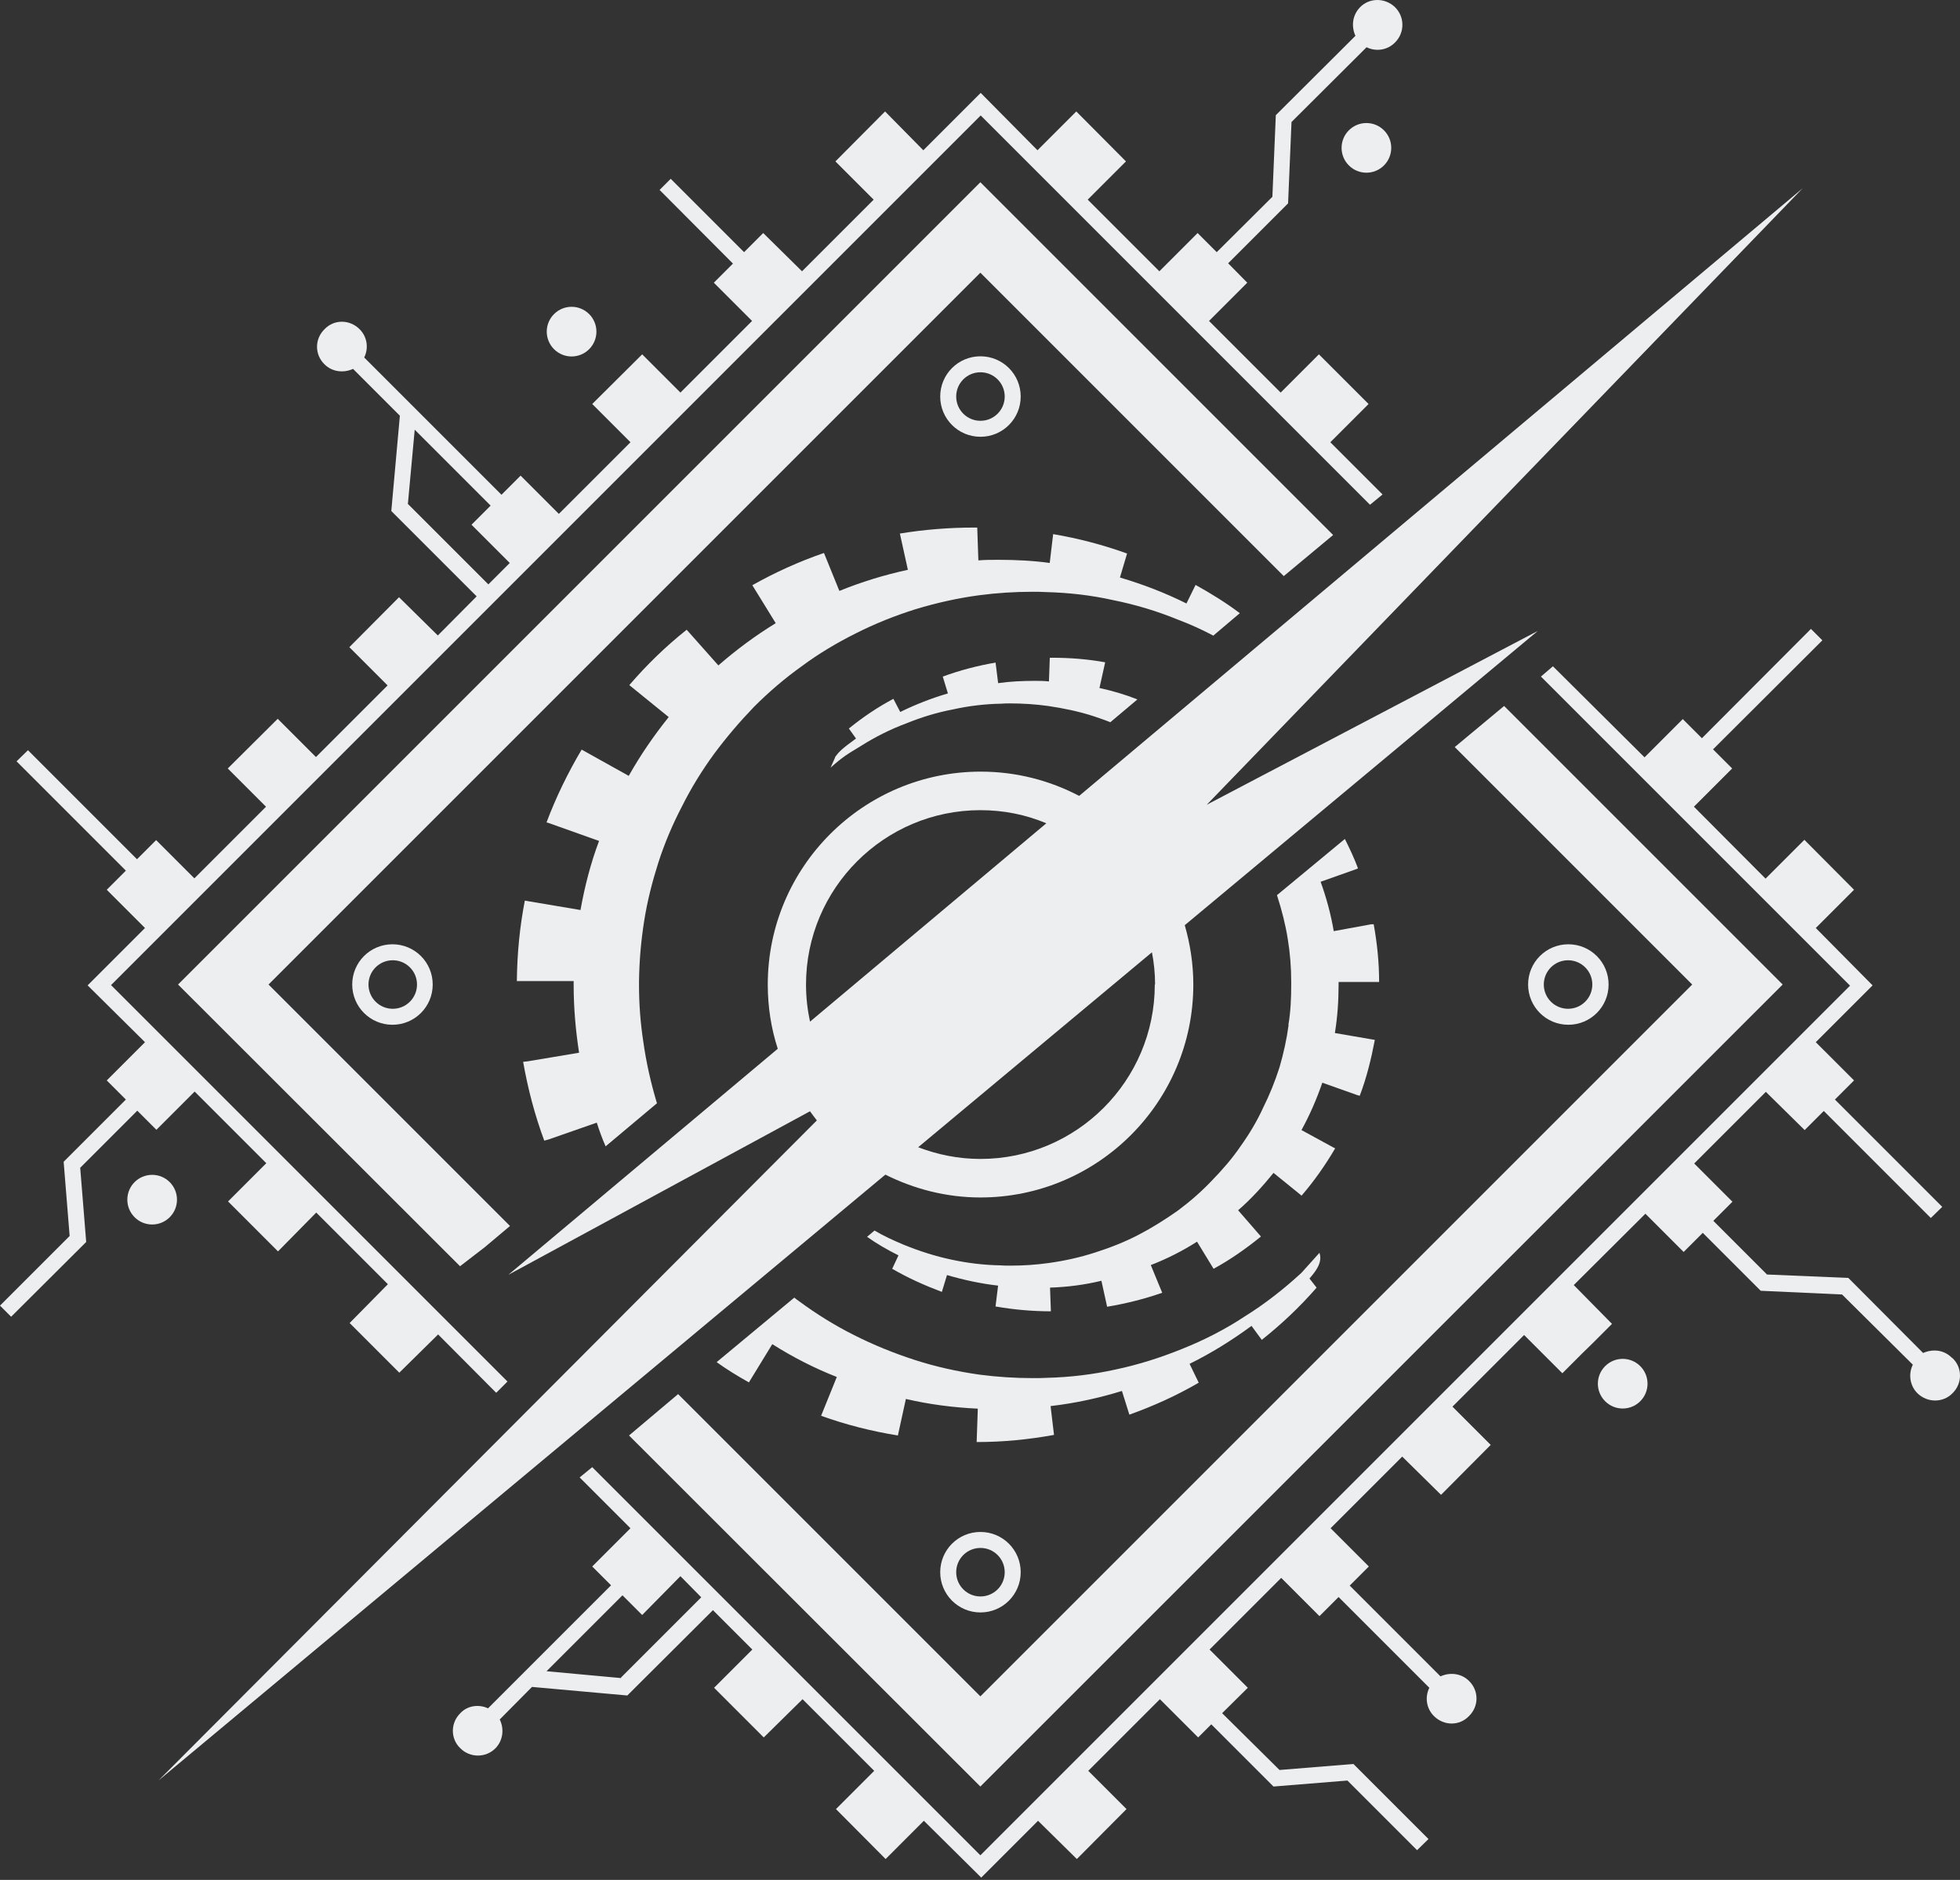 <svg width="661" height="634" viewBox="0 0 661 634" fill="none" xmlns="http://www.w3.org/2000/svg">
    <rect x="0" y="0" width="661" height="634" fill="#333333" stroke="none"/>
    <path d="M330.636 403.847C370.197 403.847 402.442 371.698 402.442 332.04C402.442 325.11 401.384 318.372 399.555 312.019L518.622 212.78L406.966 271.4L607.947 63.488L363.94 268.416C354.026 263.218 342.764 260.234 330.732 260.234C291.171 260.234 258.926 292.383 258.926 332.04C258.926 339.645 260.081 346.864 262.295 353.698L171.43 429.932L273.172 374.778C273.942 375.836 274.712 376.895 275.482 377.858L53.421 600.496L298.583 396.146C308.208 400.959 319.085 403.847 330.636 403.847ZM389.448 332.04C389.448 364.478 363.074 390.852 330.636 390.852C323.224 390.852 316.198 389.409 309.652 386.906L388.485 321.164C389.159 324.629 389.544 328.286 389.544 331.944L389.448 332.04ZM271.824 332.04C271.824 299.602 298.198 273.229 330.636 273.229C338.529 273.229 346.037 274.769 352.871 277.656L273.172 344.554C272.305 340.511 271.824 336.372 271.824 332.04Z" fill="#EDEEEF"/>
    <path d="M344.226 133.732C344.226 126.224 338.162 120.16 330.654 120.16C323.146 120.16 317.082 126.224 317.082 133.732C317.082 141.24 323.146 147.304 330.654 147.304C338.162 147.304 344.226 141.24 344.226 133.732ZM322.472 133.732C322.472 129.208 326.13 125.55 330.654 125.55C335.178 125.55 338.836 129.208 338.836 133.732C338.836 138.256 335.178 141.914 330.654 141.914C326.13 141.914 322.472 138.256 322.472 133.732Z" fill="#EDEEEF"/>
    <path d="M317.082 530.224C317.082 537.732 323.146 543.796 330.654 543.796C338.162 543.796 344.226 537.732 344.226 530.224C344.226 522.716 338.162 516.652 330.654 516.652C323.146 516.652 317.082 522.716 317.082 530.224ZM338.836 530.224C338.836 534.748 335.178 538.406 330.654 538.406C326.13 538.406 322.472 534.748 322.472 530.224C322.472 525.7 326.13 522.043 330.654 522.043C335.178 522.043 338.836 525.7 338.836 530.224Z" fill="#EDEEEF"/>
    <path d="M542.489 332.031C542.489 324.523 536.425 318.459 528.917 318.459C521.409 318.459 515.345 324.523 515.345 332.031C515.345 339.539 521.409 345.603 528.917 345.603C536.425 345.603 542.489 339.539 542.489 332.031ZM520.639 332.031C520.639 327.507 524.296 323.849 528.82 323.849C533.344 323.849 537.002 327.507 537.002 332.031C537.002 336.555 533.344 340.213 528.82 340.213C524.296 340.213 520.639 336.555 520.639 332.031Z" fill="#EDEEEF"/>
    <path d="M118.785 332.031C118.785 339.539 124.849 345.603 132.357 345.603C139.865 345.603 145.929 339.539 145.929 332.031C145.929 324.523 139.865 318.459 132.357 318.459C124.849 318.459 118.785 324.523 118.785 332.031ZM140.635 332.031C140.635 336.555 136.977 340.213 132.453 340.213C127.929 340.213 124.272 336.555 124.272 332.031C124.272 327.507 127.929 323.849 132.453 323.849C136.977 323.849 140.635 327.507 140.635 332.031Z" fill="#EDEEEF"/>
    <path d="M454.896 43.949C451.623 47.221 451.623 52.515 454.896 55.788C458.169 59.061 463.463 59.061 466.735 55.788C470.008 52.515 470.008 47.221 466.735 43.949C463.463 40.676 458.169 40.676 454.896 43.949Z" fill="#EDEEEF"/>
    <path d="M198.685 117.763C201.958 114.49 201.958 109.196 198.685 105.923C195.413 102.651 190.119 102.651 186.846 105.923C183.573 109.196 183.573 114.49 186.846 117.763C190.119 121.035 195.413 121.035 198.685 117.763Z" fill="#EDEEEF"/>
    <path d="M541.327 460.73C538.054 464.003 538.054 469.297 541.327 472.569C544.599 475.842 549.893 475.842 553.166 472.569C556.439 469.297 556.439 464.003 553.166 460.73C549.893 457.457 544.599 457.457 541.327 460.73Z" fill="#EDEEEF"/>
    <path d="M658.185 457.837C655.586 455.238 651.832 454.853 648.559 456.297L623.341 430.982L595.908 429.827L577.812 411.731L584.261 405.282L571.363 392.384L595.523 368.224L608.613 381.122L615.063 374.673L651.158 410.768L655.009 407.015L618.817 370.823L625.266 364.373L612.367 351.475L631.522 332.32L612.367 312.973L625.266 300.075L608.517 283.23L595.427 296.321L571.266 272.065L584.165 259.166L577.716 252.717L614.581 215.948L610.731 212.098L573.962 248.963L567.512 242.514L554.614 255.413L523.716 224.707L519.674 228.172L623.918 332.417L330.628 625.706L199.721 494.799L195.486 498.264L212.619 515.398L199.721 528.296L206.074 534.649L164.588 576.135C161.508 574.691 157.658 575.172 155.251 577.771C151.882 581.044 151.882 586.434 155.251 589.611C158.524 592.883 163.818 592.883 167.091 589.611C169.69 586.916 170.075 583.065 168.535 579.889L179.411 568.916L211.561 571.803L240.437 543.023L253.72 556.306L240.822 569.205L257.571 585.953L270.661 573.055L294.821 597.215L281.923 610.113L298.672 626.958L311.57 614.059L330.917 633.214L350.072 614.059L363.163 626.958L379.911 610.113L367.013 597.215L391.173 573.055L404.071 585.953L408.499 581.525L429.482 602.509L454.413 600.488L477.899 623.974L481.749 620.22L456.434 594.905L431.504 596.926L412.157 577.771L420.82 569.205L407.921 556.306L432.081 532.146L444.98 545.044L451.429 538.595L482.038 569.205C480.498 572.285 480.979 576.135 483.578 578.734C486.947 582.103 492.241 582.103 495.417 578.734C498.786 575.461 498.786 570.167 495.417 566.894C492.818 564.296 488.968 563.911 485.792 565.354L455.183 534.745L461.632 528.296L448.734 515.398L472.894 491.238L485.984 504.136L502.733 487.291L489.835 474.393L513.995 450.233L526.893 463.131L533.342 456.682L537.192 452.928L543.641 446.479L530.743 433.388L554.903 409.325L567.801 422.223L574.25 415.774L593.79 435.314L621.223 436.565L645.094 460.244C643.554 463.324 644.035 467.27 646.634 469.869C650.003 473.142 655.297 473.142 658.474 469.869C661.843 466.596 661.843 461.206 658.474 458.03L658.185 457.837ZM209.443 565.932L184.32 563.622L209.924 538.018L216.566 544.66L229.464 531.569L236.491 538.692L209.443 565.739V565.932Z" fill="#EDEEEF"/>
    <path d="M46.299 374.577L52.748 381.026L65.646 368.128L89.806 392.288L76.908 405.186L93.753 422.031L106.651 408.94L130.811 433.1L117.913 446.191L134.661 462.94L147.752 450.041L167.292 469.677H167.388L171.142 465.923L37.443 332.225L330.733 38.935L462.025 170.227L466.26 166.762L448.646 149.148L461.544 136.249L444.795 119.501L431.897 132.399L407.737 108.239L420.635 95.341L414.186 88.796L434.4 68.582L435.555 41.149L460.87 15.93C463.95 17.47 467.897 16.989 470.496 14.294C473.768 11.021 473.768 5.727 470.496 2.455C467.127 -0.818 461.833 -0.818 458.656 2.455C456.057 5.15 455.672 8.904 457.116 12.08L430.261 38.839L429.106 66.368L410.336 85.041L403.887 78.592L390.989 91.491L366.829 67.331L379.727 54.432L362.978 37.588L349.888 50.678L330.733 31.331L311.386 50.678L298.487 37.588L281.739 54.432L294.637 67.331L270.477 91.491L257.387 78.592L250.937 85.041L226.2 60.304L222.446 64.058L247.183 88.892L240.734 95.341L253.633 108.239L229.472 132.399L216.574 119.501L199.73 136.249L212.628 149.148L188.468 173.308L175.57 160.409L169.12 166.858L122.822 120.56C124.362 117.479 123.88 113.629 121.282 111.03C117.913 107.661 112.619 107.661 109.442 111.03C106.073 114.303 106.073 119.597 109.442 122.87C112.041 125.469 115.891 125.854 119.068 124.41L134.854 140.196L131.966 172.345L160.746 201.125L147.656 214.312L134.565 201.414L117.816 218.259L130.715 231.157L106.555 255.317L93.656 242.419L76.812 259.167L89.71 272.065L65.55 296.226L52.652 283.327L46.203 289.776L9.433 253.007L5.583 256.761L42.449 293.627L35.999 300.076L48.898 312.974L29.55 332.321L48.898 351.476L35.999 364.374L42.449 370.823L21.465 391.807L23.486 416.833L0 440.32L3.754 444.074L29.069 418.855L27.048 393.828L46.203 374.673L46.299 374.577ZM137.549 170.035L139.859 144.912L165.463 170.516L159.014 176.965L171.912 189.863L164.693 197.083L137.645 170.035H137.549Z" fill="#EDEEEF"/>
    <path d="M51.315 412.965C55.94 412.965 59.689 409.216 59.689 404.591C59.689 399.966 55.94 396.217 51.315 396.217C46.69 396.217 42.94 399.966 42.94 404.591C42.94 409.216 46.69 412.965 51.315 412.965Z" fill="#EDEEEF"/>
    <path d="M212.134 484.116L330.624 602.51L601.197 332.033L507.252 238.088L490.6 251.949L570.685 332.033L330.624 572.094L228.69 470.159L212.134 484.116Z" fill="#EDEEEF"/>
    <path d="M449.592 180.431L330.62 61.459L60.047 332.033L155.147 427.036L163.521 420.587L171.992 413.464L90.56 332.033L330.62 91.972L432.94 194.291L449.592 180.431Z" fill="#EDEEEF"/>
    <path d="M409.362 214.208L418.121 206.796C413.405 203.235 408.399 200.155 403.202 197.267L400.121 203.524C392.999 199.962 385.491 197.075 377.694 194.765L380.1 186.679C372.111 183.792 363.737 181.578 355.17 180.134L354.015 189.856C348.432 189.086 342.561 188.797 336.786 188.797C334.475 188.797 332.261 188.797 329.951 188.989L329.566 177.92H328.604C320.037 177.92 311.663 178.594 303.481 179.941L306.176 192.166C298.187 193.898 290.39 196.305 283.075 199.289L277.877 186.487C269.503 189.374 261.418 193.032 253.717 197.364L261.61 210.165C254.68 214.401 248.231 219.213 242.263 224.411L231.578 212.379C224.552 217.962 218.103 224.219 212.231 231.053L225.514 241.833C220.509 248.09 215.985 254.635 212.039 261.662L196.157 252.806C191.536 260.603 187.494 268.881 184.317 277.352L184.991 277.544L202.028 283.608C199.237 291.02 197.215 298.817 195.772 306.902L178.061 303.918L177.002 303.726C175.269 312.581 174.403 321.629 174.307 330.869H193.461V332.121C193.461 339.918 194.135 347.522 195.29 355.03L178.061 357.917L176.424 358.11C178.061 367.35 180.371 376.109 183.547 384.676L184.991 384.291L201.258 378.612C202.124 381.307 203.087 384.002 204.242 386.601L221.568 372.067C221.568 372.067 221.472 371.778 221.375 371.489C219.45 364.944 217.91 358.206 216.948 351.276C215.985 345.019 215.504 338.666 215.504 332.217V330.966C215.6 324.035 216.178 317.298 217.236 310.656C218.295 303.822 220.028 297.18 222.049 290.827C224.167 284.282 226.862 277.929 230.038 271.865C233.119 265.705 236.68 259.929 240.819 254.25C244.958 248.668 249.482 243.373 254.295 238.368C259.3 233.363 264.69 228.743 270.369 224.7C276.048 220.465 282.209 216.807 288.562 213.631C295.011 210.358 301.749 207.663 308.775 205.449C315.802 203.331 323.021 201.695 330.336 200.732C336.208 199.962 342.176 199.577 348.24 199.577C349.684 199.577 351.128 199.577 352.571 199.674C360.368 199.866 367.972 200.732 375.288 202.369C382.988 203.909 390.303 206.123 397.33 209.01C401.469 210.55 405.415 212.379 409.266 214.401L409.362 214.208Z" fill="#EDEEEF"/>
    <path d="M269.406 438.781C268.829 438.396 268.347 438.011 267.866 437.626L241.685 459.379C245.15 461.882 248.807 464.096 252.561 466.213L260.454 453.315C267.288 457.647 274.604 461.401 282.208 464.385L276.914 477.475C285.192 480.459 293.855 482.673 302.807 484.117L305.502 471.796C313.298 473.625 321.48 474.684 329.758 475.069L329.373 486.331C338.325 486.331 346.988 485.465 355.458 483.925L354.303 474.203C362.581 473.24 370.57 471.508 378.367 469.101L380.87 477.09C388.955 474.203 396.848 470.641 404.26 466.31L401.18 459.957C408.591 456.299 415.522 451.968 422.067 447.155L425.532 451.872C432.174 446.578 438.334 440.802 444.013 434.257L441.607 431.177C443.628 428.866 446.131 425.786 444.976 422.514C438.334 429.925 438.815 429.348 438.815 429.348C432.944 434.738 426.591 439.743 419.757 443.979C413.211 448.31 406.089 451.968 398.581 454.952C391.458 457.839 383.95 460.246 376.153 461.882C368.742 463.518 360.945 464.481 353.052 464.674C351.512 464.77 350.068 464.77 348.432 464.77C342.271 464.77 336.4 464.385 330.432 463.615C322.924 462.556 315.512 460.92 308.389 458.609C301.267 456.299 294.432 453.508 287.983 450.235C281.438 446.963 275.278 443.112 269.406 438.781Z" fill="#EDEEEF"/>
    <path d="M281.655 255.417L280.115 258.883C284.35 255.129 285.602 254.455 290.511 251.471C295.227 248.487 300.233 245.984 305.623 243.963C310.628 241.942 315.826 240.305 321.409 239.246C326.607 238.091 332.093 237.418 337.58 237.321C338.638 237.225 339.697 237.225 340.66 237.225C344.991 237.225 349.323 237.514 353.462 238.091C358.66 238.861 363.857 239.92 368.863 241.557C370.788 242.23 372.617 242.808 374.445 243.578L383.59 235.878C379.451 234.241 375.215 232.99 370.788 232.027L372.713 223.364C366.937 222.306 360.873 221.824 354.809 221.824H354.039L353.75 229.813C352.114 229.621 350.478 229.621 348.938 229.621C344.799 229.621 340.66 229.813 336.617 230.391L335.751 223.461C329.59 224.519 323.719 226.059 317.944 228.177L319.676 233.856C314.093 235.492 308.703 237.61 303.602 240.113L301.291 235.685C295.997 238.476 290.896 241.942 286.276 245.696L288.682 249.064C283.965 252.53 283.099 253.3 281.559 255.417H281.655Z" fill="#EDEEEF"/>
    <path d="M434.589 345.6C433.915 350.605 432.856 355.321 431.509 359.942C429.969 364.754 428.14 369.278 425.926 373.706C423.905 378.134 421.306 382.465 418.418 386.508C415.53 390.743 412.258 394.497 408.696 398.155C405.231 401.813 401.381 405.182 397.242 408.262C393.007 411.246 388.579 414.037 383.959 416.443C379.338 418.85 374.429 420.775 369.328 422.411C364.226 424.048 359.125 425.203 353.542 425.973C349.307 426.55 345.168 426.839 340.74 426.839C339.585 426.839 338.43 426.839 337.371 426.743C331.788 426.647 326.302 425.973 320.911 424.818C315.425 423.663 310.035 421.93 304.837 419.812C301.372 418.369 298.003 416.829 294.923 415L292.42 417.117C295.789 419.524 299.35 421.545 303.008 423.374L300.89 427.898C306.184 430.978 311.767 433.481 317.639 435.695L319.371 430.015C324.954 431.652 330.73 432.903 336.601 433.577L335.735 440.604C341.799 441.662 348.055 442.24 354.408 442.24L354.12 434.251C360.087 434.058 365.863 433.288 371.445 431.941L373.371 440.7C379.723 439.641 385.884 438.101 391.948 435.983L388.098 426.646C393.584 424.529 398.878 421.834 403.691 418.754L409.274 427.898C414.953 424.818 420.247 421.064 425.252 417.021L417.552 408.166C421.883 404.412 425.83 400.08 429.487 395.556L438.632 402.968L438.92 403.257C443.252 398.251 447.006 392.861 450.279 387.278L449.508 386.893L438.92 381.118C441.712 376.016 444.022 370.722 445.947 365.139L457.594 369.278L458.556 369.567C460.867 363.503 462.407 357.246 463.658 350.701L462.503 350.509L450.182 348.391C451.049 343.097 451.434 337.61 451.434 332.124V331.161H465.102C465.102 324.616 464.428 318.071 463.273 311.718H462.407L449.797 314.028C448.835 308.349 447.295 302.67 445.37 297.376L457.594 293.044L457.979 292.852C456.728 289.483 455.188 286.21 453.551 282.938L430.642 301.9C430.642 301.9 430.739 302.189 430.835 302.477C432.279 307.001 433.53 311.814 434.3 316.723C435.07 321.343 435.455 326.252 435.455 331.161V332.124C435.455 336.744 435.263 341.268 434.493 345.696L434.589 345.6Z" fill="#EDEEEF"/>
</svg>
